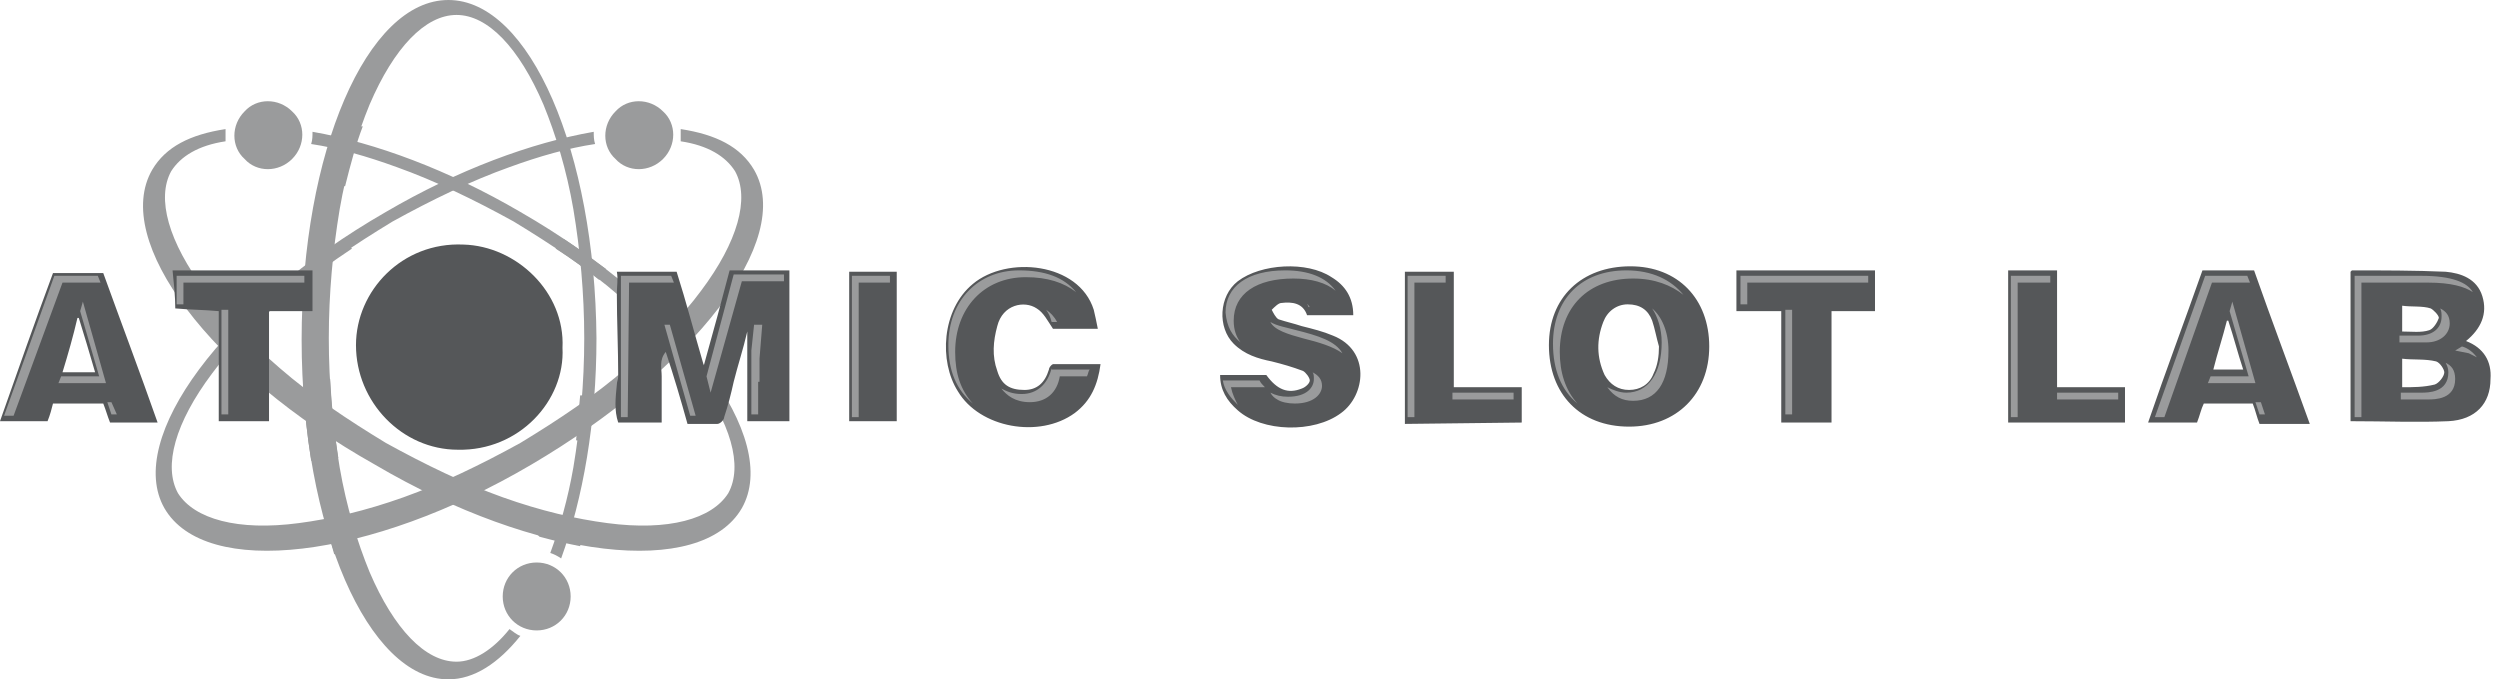 <?xml version="1.0" encoding="UTF-8"?> <svg xmlns="http://www.w3.org/2000/svg" xmlns:xlink="http://www.w3.org/1999/xlink" version="1.1" id="レイヤー_1" x="0px" y="0px" viewBox="0 0 184 50" style="enable-background:new 0 0 184 50;" xml:space="preserve"> <style type="text/css"> .st0{clip-path:url(#SVGID_2_);} .st1{fill:#9A9B9C;} .st2{fill:#555759;} </style> <g> <defs> <rect id="SVGID_1_" width="183.4" height="50"></rect> </defs> <clipPath id="SVGID_2_"> <use xlink:href="#SVGID_1_" style="overflow:visible;"></use> </clipPath> <g class="st0"> <path class="st1" d="M33,50c1.9,0,3.7-1.2,5.3-3.2c-0.3-0.1-0.5-0.3-0.8-0.5c-1.2,1.5-2.6,2.4-3.9,2.4c-2.3,0-4.6-2.4-6.4-6.6 c-0.9-2.2-1.7-4.8-2.2-7.7c-0.5-3-0.8-6.2-0.8-9.5s0.3-6.5,0.8-9.5c0.5-2.9,1.3-5.5,2.2-7.7c1.8-4.2,4.1-6.6,6.4-6.6 c2.3,0,4.6,2.4,6.4,6.6c0.9,2.2,1.7,4.8,2.2,7.7c0.5,3,0.8,6.2,0.8,9.5s-0.3,6.5-0.8,9.5c-0.4,2.3-1,4.4-1.7,6.3 c0.3,0.1,0.5,0.2,0.8,0.4c1.6-4.4,2.6-10,2.6-16.2C43.8,11.2,39,0,33,0S22.2,11.2,22.2,25S27.1,50,33,50L33,50z"></path> <path class="st1" d="M39.5,46.4c1.4,0,2.5-1.1,2.5-2.5s-1.1-2.5-2.5-2.5S37,42.5,37,43.9S38.1,46.4,39.5,46.4z"></path> <path class="st1" d="M11.2,12.5c1-1.7,2.8-2.6,5.4-3c0,0.3,0,0.6,0,0.9c-2,0.3-3.3,1.1-4,2.2c-1.1,2-0.2,5.2,2.5,8.8 c1.4,1.9,3.3,3.8,5.5,5.7c2.3,2,5,3.8,7.8,5.5c2.9,1.6,5.8,3,8.6,4c2.8,1,5.4,1.6,7.7,1.9c4.5,0.6,7.7-0.3,8.9-2.2 c1.1-2,0.2-5.2-2.5-8.8c-1.4-1.9-3.3-3.8-5.5-5.7c-2.3-2-5-3.8-7.8-5.5c-2.9-1.6-5.8-3-8.6-4c-2.2-0.8-4.3-1.4-6.3-1.7 c0.1-0.3,0.1-0.6,0.1-0.9c4.6,0.8,10,2.8,15.3,5.9c12,6.9,19.2,16.7,16.3,21.8c-3,5.2-15.1,3.8-27-3.2 C15.5,27.4,8.2,17.7,11.2,12.5z"></path> <path class="st1" d="M21.5,11.7c1-1,1-2.6,0-3.5c-1-1-2.6-1-3.5,0c-1,1-1,2.6,0,3.5C18.9,12.7,20.5,12.7,21.5,11.7z"></path> <path class="st1" d="M55.5,12.5c-1-1.7-2.8-2.6-5.4-3c0,0.3,0,0.6,0,0.9c2,0.3,3.3,1.1,4,2.2c1.1,2,0.2,5.2-2.5,8.8 c-1.4,1.9-3.3,3.8-5.5,5.7c-2.3,2-5,3.8-7.8,5.5c-2.9,1.6-5.8,3-8.6,4c-2.8,1-5.4,1.6-7.7,1.9c-4.5,0.6-7.7-0.3-8.9-2.2 c-1.1-2-0.2-5.2,2.5-8.8c1.4-1.9,3.3-3.8,5.5-5.7c2.3-2,5-3.8,7.8-5.5c2.9-1.6,5.8-3,8.6-4c2.2-0.8,4.3-1.4,6.3-1.7 c-0.1-0.3-0.1-0.6-0.1-0.9c-4.6,0.8-10,2.8-15.3,5.9c-12,6.9-19.2,16.7-16.3,21.8c3,5.2,15.1,3.8,27-3.2S58.5,17.7,55.5,12.5 L55.5,12.5z"></path> <path class="st1" d="M48.8,11.7c1-1,1-2.6,0-3.5c-1-1-2.6-1-3.5,0c-1,1-1,2.6,0,3.5C46.2,12.7,47.8,12.7,48.8,11.7z"></path> <g> <path class="st1" d="M47,9.4c0.7,0,1.2-0.4,1.2-0.9c0-0.5-0.6-0.8-1.3-0.8c-0.7,0-1.2,0.4-1.2,0.9C45.7,9,46.3,9.4,47,9.4z"></path> </g> <g> <path class="st1" d="M21,8.5c0-0.5-0.5-0.9-1.2-0.9c-0.7,0-1.3,0.4-1.3,0.8c0,0.5,0.5,0.9,1.2,0.9S21,9,21,8.5z"></path> </g> <g> <path class="st1" d="M39.5,43.5c0.7,0,1.2-0.4,1.2-0.9c0-0.5-0.6-0.9-1.2-0.9s-1.2,0.4-1.2,0.9C38.2,43.1,38.8,43.5,39.5,43.5z"></path> </g> <path class="st1" d="M24.6,40.8l1.8-0.6c-0.2-0.7-0.4-1.4-0.6-2.1l-1.9,0.5C24.2,39.3,24.4,40.1,24.6,40.8L24.6,40.8z"></path> <path class="st1" d="M44.1,20.6c-1-0.8-2.1-1.6-3.2-2.3c0.1-0.3,0.3-0.5,0.6-0.7c1.1,0.7,2.1,1.5,3.1,2.2 C44.4,20.1,44.3,20.4,44.1,20.6z"></path> <path class="st1" d="M43.1,29.1c-0.1,0-0.2,0-0.4,0c-0.1,1-0.2,2.3-0.3,3.3c0.2,0.1,0.5-0.1,0.7-0.1c0.1,0,0.1,0,0.2,0 c0.1-1,0.2-2.1,0.3-3.1C43.5,29.1,43.3,29.1,43.1,29.1z"></path> <path class="st1" d="M39.4,39.1c-0.3-0.6-0.6-1.2-0.6-1.8c1.3,0.4,2.5,0.7,3.7,1c0.3,0.7,0.3,1.4,0.2,1.9c-1-0.2-1.9-0.4-3-0.7 C39.6,39.4,39.5,39.2,39.4,39.1z"></path> <path class="st1" d="M22.9,33.9c0.2,0.1,0.4,0.1,0.7,0.1c0.5,0,0.9-0.1,1.3-0.3c-0.3-1.9-0.5-3.8-0.6-5.8 c-0.2-0.1-0.4-0.1-0.7-0.1c-0.5,0-0.9,0.1-1.3,0.3C22.4,30.1,22.6,32,22.9,33.9z"></path> <path class="st1" d="M25.9,18.3c-1.5,1-2.9,2-4.2,3.1c-0.2-0.3-0.3-0.6-0.3-0.9c1.2-1,2.5-1.9,3.9-2.8 C25.5,17.8,25.7,18,25.9,18.3z"></path> <path class="st1" d="M25.4,13.7c0.4-1.6,0.8-3.1,1.3-4.4h-2c-0.5,1.4-0.9,2.9-1.2,4.4H25.4z"></path> <path class="st2" d="M41.4,25.6c0.2,3.9-3.2,7.6-7.7,7.5c-4.1,0-7.5-3.5-7.5-7.7c0-4,3.4-7.6,7.9-7.4C38,18.1,41.6,21.5,41.4,25.6 z M45.4,21.6c0,2,0.1,4.1,0.1,6.1c0,0.2-0.1,0.4-0.1,0.6c-0.1,1-0.2,1.9,0.1,2.8h3.2c0-1.2,0-2.3,0-3.4c0-0.6-0.2-1.2,0.3-1.8 c0.6,1.8,1.1,3.5,1.6,5.3c0.7,0,1.5,0,2.2,0c0.2,0,0.5-0.3,0.5-0.5c0.3-0.9,0.5-1.7,0.7-2.6c0.3-1.2,0.7-2.4,1-3.7V31h3.1V19.9 h-4.4c-0.6,2.3-1.2,4.5-1.9,7c-0.7-2.4-1.3-4.7-2-6.9h-4.4C45.5,20.5,45.4,21.1,45.4,21.6L45.4,21.6z M180.2,31 c2-0.1,3.1-1.3,3.1-3.1c0.1-1.3-0.5-2.3-1.8-2.8c1.1-0.9,1.6-2,1.2-3.3c-0.4-1.3-1.6-1.7-2.7-1.8c-2.3-0.1-4.6-0.1-6.9-0.1 c0,0-0.1,0.1-0.1,0.1v11C175.5,31,177.9,31.1,180.2,31z M176.8,26.4c0.8,0.1,1.7,0,2.5,0.2c0.3,0.1,0.6,0.6,0.6,0.8 c0,0.3-0.4,0.8-0.7,0.9c-0.8,0.2-1.6,0.2-2.4,0.2V26.4z M176.8,22.5c0.7,0.1,1.5,0,2.1,0.2c0.2,0.1,0.6,0.5,0.6,0.7 c-0.1,0.3-0.4,0.8-0.7,0.9c-0.6,0.2-1.3,0.1-2,0.1V22.5L176.8,22.5z M120,19.6c-3.6,0-6,2.3-6,5.8c0,3.6,2.3,6,5.9,6 c3.5,0,5.9-2.4,5.9-5.9C125.8,22,123.5,19.6,120,19.6z M121.7,27.5c-0.3,0.8-1,1.2-1.8,1.2c-0.8,0-1.4-0.4-1.8-1.1 c-0.6-1.3-0.6-2.6-0.1-3.9c0.3-0.8,1-1.3,1.8-1.3c0.9,0,1.5,0.4,1.8,1.2c0.2,0.6,0.3,1.2,0.5,1.9C122.1,26.2,122,26.9,121.7,27.5 L121.7,27.5z M91.1,30.2c1.8,1.6,5.6,1.7,7.6,0.2c1.8-1.3,2.2-4.6-0.6-5.7c-0.7-0.3-1.5-0.5-2.3-0.7c-0.6-0.2-1.1-0.3-1.7-0.5 c-0.2-0.1-0.4-0.5-0.5-0.7c0.2-0.2,0.5-0.5,0.7-0.5c0.8-0.1,1.6,0,1.9,0.9h3.4C99.6,21.9,99,21,98,20.4c-1.8-1.2-5.2-1-6.9,0.3 c-1.4,1.1-1.5,3.4-0.3,4.6c0.8,0.8,1.8,1.1,2.8,1.3c0.8,0.2,1.5,0.4,2.3,0.7c0.2,0.1,0.5,0.5,0.5,0.7c0,0.2-0.3,0.5-0.6,0.6 c-1,0.4-1.8,0.1-2.6-1h-3.4C89.8,28.7,90.3,29.5,91.1,30.2L91.1,30.2z M165.9,19.9h-3.8c-1.3,3.7-2.7,7.4-4,11.2h3.6 c0.2-0.5,0.3-1,0.5-1.4h3.6c0.2,0.5,0.3,1,0.5,1.5h3.7C168.6,27.3,167.2,23.6,165.9,19.9L165.9,19.9z M165.1,27.2h-2.2 c0.3-1.2,0.7-2.4,1-3.6c0,0,0.1,0,0.1,0C164.4,24.8,164.7,26,165.1,27.2L165.1,27.2z M77.2,27.2c-0.3,1-0.9,1.5-1.8,1.5 c-1.1,0-1.7-0.4-2-1.4c-0.4-1.1-0.3-2.2,0-3.3c0.4-1.6,2-1.9,2.9-1.3c0.5,0.3,0.8,0.9,1.2,1.5h3.3c-0.1-0.5-0.2-1-0.3-1.4 c-1.1-3.5-6.4-4-8.9-1.9c-2.3,1.9-2.5,5.7-1.1,7.9c1.6,2.7,6,3.5,8.6,1.6c1.2-0.9,1.7-2.1,1.9-3.6h-3.5 C77.3,26.9,77.2,27.1,77.2,27.2L77.2,27.2z M0,31h3.5c0.2-0.5,0.3-0.9,0.4-1.3h3.7c0.2,0.5,0.3,0.9,0.5,1.4h3.5 c-1.3-3.7-2.7-7.4-4-11H3.9C2.6,23.6,1.3,27.3,0,31z M4.6,27.4c0.4-1.3,0.8-2.7,1.1-4c0,0,0.1,0,0.1,0c0.4,1.3,0.8,2.6,1.2,4H4.6z M131.1,22.9v8.2h3.7v-8.2h3.2v-3h-10.2v3H131.1z M19.8,22.9h3.2v-3H12.7c0.1,1,0.2,1.9,0.2,2.8c1.1,0.1,2.1,0.1,3.2,0.2V31h3.7 V22.9L19.8,22.9z M112,31.1v-2.6h-5v-8.5h-3.6v11.2L112,31.1L112,31.1z M151.4,19.9h-3.6v11.2h8.6v-2.6h-5V19.9L151.4,19.9z M62.5,31H66V20h-3.5V31z"></path> <path class="st1" d="M96.2,22.4c0.1,0,0.1,0.1,0.2,0.2h-0.1C96.3,22.6,96.3,22.5,96.2,22.4L96.2,22.4z M95.4,24.3 c-0.7-0.2-1.4-0.3-1.9-0.6c0.3,0.6,1.3,0.9,2.4,1.2c1.2,0.3,2.2,0.6,2.9,1.1C98.3,25.1,97,24.7,95.4,24.3L95.4,24.3z M91.3,25.2 c-0.3-0.4-0.5-0.9-0.5-1.6c0-2,1.7-3.1,4.4-3.1c1.3,0,2.4,0.3,3.1,0.9c-0.7-1-2-1.5-3.7-1.5c-2.8,0-4.4,1.2-4.4,3.1 C90.3,24.1,90.7,24.7,91.3,25.2L91.3,25.2z M52.3,28.9l2.3-8.2h3.1v-0.5h-3.7L52,27.7L52.3,28.9z M94.8,29.2 c-0.5,0-0.9-0.1-1.3-0.3c0.1,0.2,0.3,0.4,0.5,0.5c0.3,0.2,0.8,0.3,1.3,0.3c1.4,0,2-0.7,2-1.3c0-0.5-0.3-0.8-0.7-1 c0.1,0.1,0.1,0.3,0.1,0.5C96.7,28.5,96.2,29.2,94.8,29.2z M6.1,22.2l-0.2,0.7l1.4,4.8H4.5l-0.2,0.5h3.5L6.1,22.2L6.1,22.2z M77.4,27.1c-0.3,1.2-1.1,1.9-2.2,1.9c-0.7,0-1.1-0.2-1.5-0.4c0.4,0.5,1,1,2.1,1c1.2,0,2-0.7,2.2-1.9h2c0.1-0.2,0.1-0.4,0.2-0.5 H77.4L77.4,27.1z M77,22.8c0.2,0.3,0.3,0.5,0.4,0.9h0.4C77.6,23.3,77.3,23,77,22.8z M164.3,22.2l-0.2,0.7l1.4,4.8h-2.8l-0.2,0.5 h3.5L164.3,22.2L164.3,22.2z M179.6,22.7c0.1,0.2,0.1,0.4,0.1,0.6c0,0.9-0.7,1.4-1.7,1.4h-1.4v0.5h2c1,0,1.7-0.6,1.7-1.4 C180.3,23.2,180,22.9,179.6,22.7L179.6,22.7z M182.3,26.3c-0.3-0.4-0.7-0.7-1.1-0.8l-0.5,0.3l1,0.2 C181.9,26.1,182.1,26.2,182.3,26.3z M180.7,27.9c0-0.7-0.3-1-0.7-1.2c0.1,0.2,0.2,0.4,0.2,0.7c0,1.5-1.5,1.5-2,1.5h-1.5v0.5h2 C179.2,29.4,180.7,29.4,180.7,27.9L180.7,27.9z M106.9,29.4h4.5v-0.5h-4.5V29.4z M120.2,29.5c1.7,0,2.6-1.3,2.6-3.7 c0-1.4-0.5-2.5-1.2-3.1c0.4,0.6,0.7,1.5,0.7,2.5c0,2.3-1,3.7-2.6,3.7c-0.5,0-1-0.2-1.4-0.4C118.8,29.2,119.4,29.5,120.2,29.5 L120.2,29.5z M4.6,20.8h2.8l-0.2-0.5H4L0.3,30.6H1L4.6,20.8L4.6,20.8z M151.4,29.4h4.5v-0.5h-4.5V29.4z M104.1,20.8h2.3v-0.5h-2.8 v10.4h0.5V20.8z M8.2,29.6H7.9l0.3,0.9h0.4L8.2,29.6z M90.6,28.5h2.5c-0.2-0.2-0.3-0.3-0.4-0.5h-2.7c0.1,0.7,0.6,1.3,1.1,1.8 C90.9,29.4,90.7,29,90.6,28.5z M131.9,22.8h-0.5v7.7h0.5V22.8z M114.8,25.9c0-3.3,2.1-5.4,5.4-5.4c1.6,0,2.8,0.5,3.7,1.2 c-0.9-1.1-2.3-1.8-4.2-1.8c-3.3,0-5.4,2.1-5.4,5.4c0,1.9,0.6,3.4,1.8,4.4C115.2,28.7,114.8,27.4,114.8,25.9L114.8,25.9z M148.6,20.8h2.3v-0.5H148v10.4h0.5V20.8z M173.8,20.8h4.9c1.7,0,2.7,0.3,3.3,0.7c-0.4-0.7-1.5-1.2-3.8-1.2h-4.9v10.4h0.5V20.8z M166.4,29.6h-0.4l0.3,0.9h0.4L166.4,29.6z M162.8,20.8h2.8l-0.2-0.5h-3.1l-3.7,10.4h0.7L162.8,20.8L162.8,20.8z M128.6,20.8h8.9 v-0.5h-9.4v2.1h0.5V20.8L128.6,20.8z M16.8,22.8h-0.5v7.7h0.5V22.8z M70.3,25.9c0-3.2,2.1-5.5,5.2-5.5c1.6,0,2.8,0.4,3.7,1.1 c-0.9-1.1-2.3-1.6-4.2-1.6c-3,0-5.2,2.2-5.2,5.5c0,1.9,0.6,3.3,1.8,4.3C70.7,28.7,70.3,27.5,70.3,25.9L70.3,25.9z M46.3,20.8h3.3 l-0.2-0.5h-3.7v10.4h0.5L46.3,20.8L46.3,20.8z M13.5,20.8h8.9v-0.5H13v2.1h0.5L13.5,20.8L13.5,20.8z M63.2,20.8h2.3v-0.5h-2.8 v10.4h0.5V20.8z M55.9,28.1l0-1.7l0.2-2.5h-0.6l-0.2,1.9l0,1.7v3h0.5V28.1z M49.3,23.9h-0.4l1.9,6.7h0.4L49.3,23.9z"></path> </g> </g> </svg> 